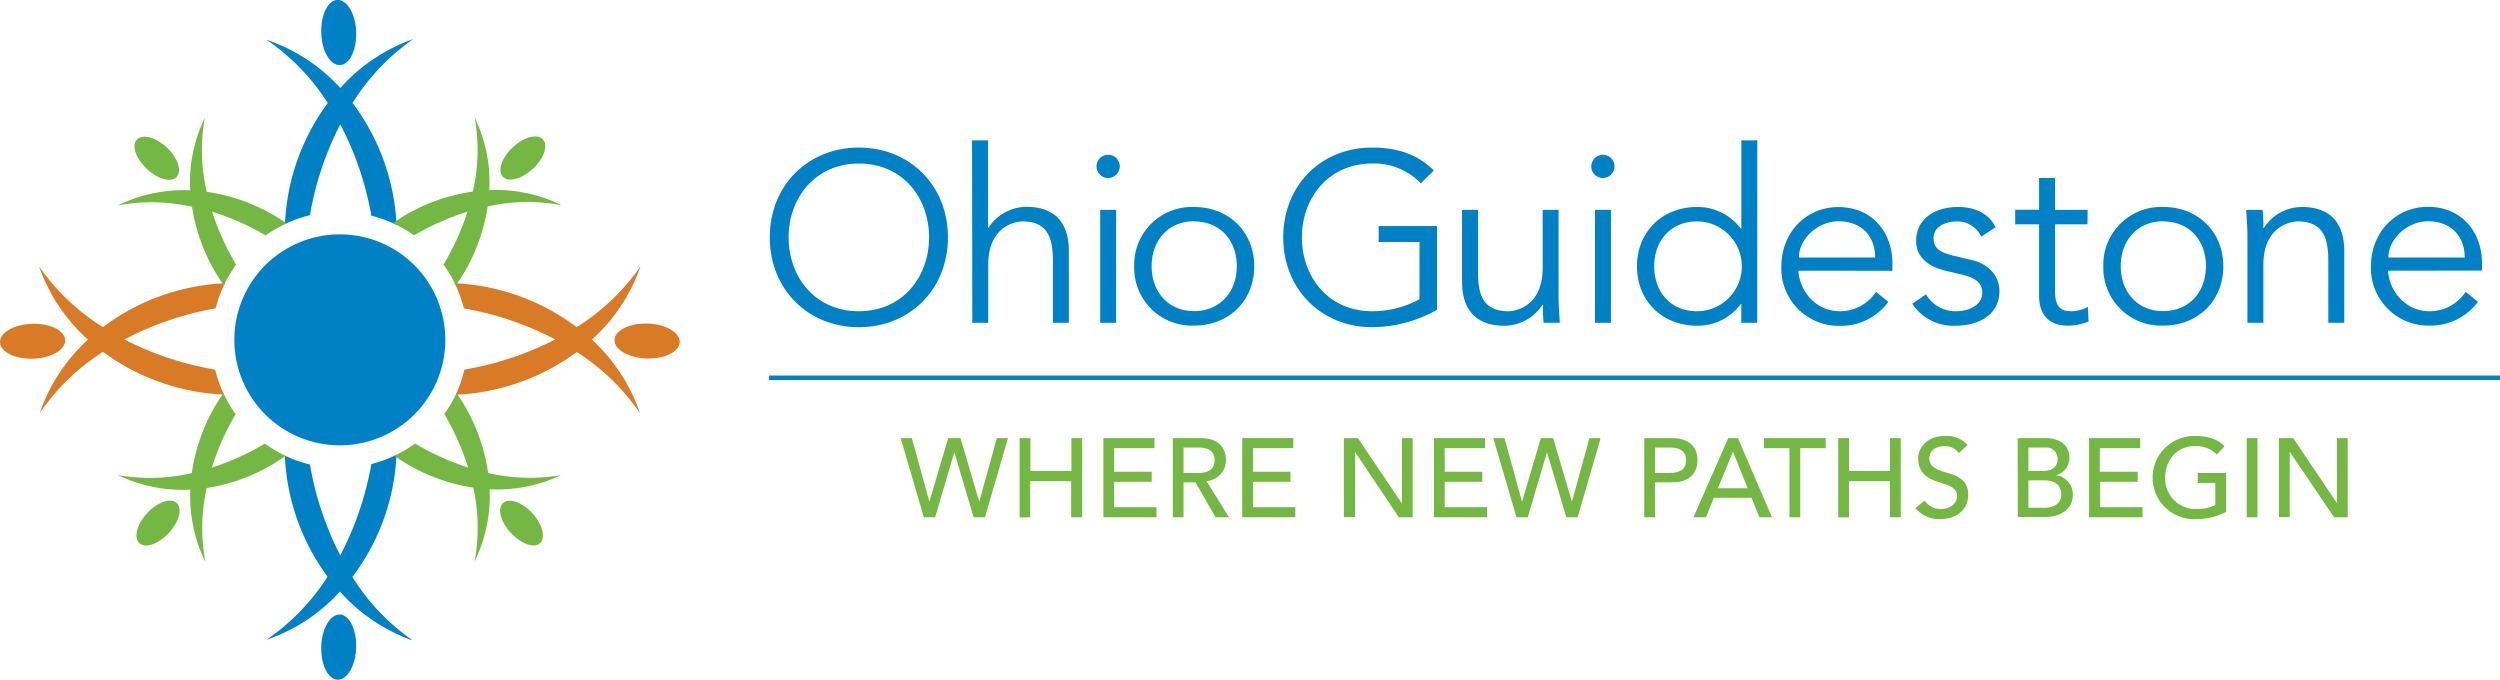 <svg id="Layer_1" data-name="Layer 1" xmlns="http://www.w3.org/2000/svg" viewBox="0 0 514.3 139.84"><defs><style>.cls-1{fill:#0081c6;}.cls-2{fill:#d97a27;}.cls-3{fill:#74b843;}.cls-4{fill:none;stroke:#0081c6;stroke-miterlimit:10;stroke-width:0.93px;}</style></defs><path class="cls-1" d="M92.85,70.94a21.7,21.7,0,1,1-21.7-21.71,21.7,21.7,0,0,1,21.7,21.71" transform="translate(-1.24 -1.02)"/><path class="cls-1" d="M71.15,14.42c2-.06,3.48-3.12,3.36-6.82S72.68,1,70.69,1s-3.48,3.12-3.36,6.82,1.83,6.65,3.82,6.58" transform="translate(-1.24 -1.02)"/><path class="cls-1" d="M71.15,127.44c-2-.06-3.7,2.89-3.82,6.59s1.39,6.76,3.36,6.82,3.7-2.88,3.82-6.58-1.38-6.76-3.36-6.83" transform="translate(-1.24 -1.02)"/><path class="cls-1" d="M68.66,22.22A44.93,44.93,0,0,0,60.25,42.9c-.2,1.41-.32,2.82-.39,4.21A26,26,0,0,1,65,45.29,64.34,64.34,0,0,1,71.24,26.6a64.22,64.22,0,0,1,6.39,18.78,26.31,26.31,0,0,1,5.18,1.91c-.08-1.49-.21-3-.43-4.49a45.25,45.25,0,0,0-8.61-20.6A45,45,0,0,1,86.25,9.06a36.28,36.28,0,0,0-15,10.06A36.32,36.32,0,0,0,56.06,9.19a45.16,45.16,0,0,1,12.6,13" transform="translate(-1.24 -1.02)"/><path class="cls-1" d="M73.77,119.67a45.14,45.14,0,0,0,8.61-20.6c.22-1.51.35-3,.43-4.49a26.31,26.31,0,0,1-5.18,1.91,64.32,64.32,0,0,1-6.39,18.78A64.34,64.34,0,0,1,65,96.58a26,26,0,0,1-5.17-1.83c.07,1.4.19,2.8.39,4.22a45,45,0,0,0,8.41,20.68,45.12,45.12,0,0,1-12.6,13,36.22,36.22,0,0,0,15.14-9.93,36.3,36.3,0,0,0,15,10.07,45,45,0,0,1-12.48-13.14" transform="translate(-1.24 -1.02)"/><path class="cls-2" d="M14.65,71c-.07-2-3.13-3.49-6.83-3.37s-6.65,1.83-6.58,3.81,3.12,3.49,6.82,3.37,6.65-1.83,6.59-3.81" transform="translate(-1.24 -1.02)"/><path class="cls-2" d="M134.49,67.58c-3.7-.12-6.76,1.38-6.83,3.37s2.88,3.68,6.59,3.81,6.76-1.39,6.82-3.37-2.88-3.69-6.58-3.81" transform="translate(-1.24 -1.02)"/><path class="cls-2" d="M45.51,77.06a64.63,64.63,0,0,1-18.69-6.2A64.24,64.24,0,0,1,45.6,64.45a26.46,26.46,0,0,1,1.91-5.17c-1.49.08-3,.21-4.49.44a44.91,44.91,0,0,0-20.6,8.6A45,45,0,0,1,9.28,55.83,36.25,36.25,0,0,0,19.34,70.89,36.26,36.26,0,0,0,9.42,86a45,45,0,0,1,13-12.6,45.14,45.14,0,0,0,20.68,8.41c1.42.2,2.82.32,4.22.39a26.23,26.23,0,0,1-1.83-5.17" transform="translate(-1.24 -1.02)"/><path class="cls-2" d="M123,70.89A36.25,36.25,0,0,0,133,55.83a45,45,0,0,1-13.14,12.49,44.87,44.87,0,0,0-20.6-8.6c-1.5-.23-3-.36-4.49-.44a25.66,25.66,0,0,1,1.9,5.18,64.18,64.18,0,0,1,18.79,6.39,64,64,0,0,1-18.69,6.2A26.09,26.09,0,0,1,95,82.23c1.4-.07,2.8-.19,4.22-.39a45.19,45.19,0,0,0,20.68-8.41,45.16,45.16,0,0,1,13,12.6A36.38,36.38,0,0,0,123,70.89" transform="translate(-1.24 -1.02)"/><path class="cls-3" d="M37.58,37.37c1.14-1.21.22-3.92-2-6s-5-2.86-6.17-1.65-.22,3.93,2.05,6.06,5,2.86,6.17,1.64" transform="translate(-1.24 -1.02)"/><path class="cls-3" d="M104.71,104.51c-1.21,1.14-.48,3.9,1.65,6.17s4.83,3.2,6,2.06.48-3.9-1.64-6.18-4.84-3.19-6.06-2" transform="translate(-1.24 -1.02)"/><path class="cls-3" d="M40.74,43.49a37.77,37.77,0,0,0,6.55,16.23,26.37,26.37,0,0,1,2.52-4.26,53,53,0,0,1-4.94-10.9,53.05,53.05,0,0,1,11,4.88A26.05,26.05,0,0,1,60.21,47a37.65,37.65,0,0,0-16.45-6.52,37.8,37.8,0,0,1-.39-15.22,30.39,30.39,0,0,0-3,14.92,30.53,30.53,0,0,0-14.89,3.1,37.87,37.87,0,0,1,15.22.26" transform="translate(-1.24 -1.02)"/><path class="cls-3" d="M116.88,98.72a37.8,37.8,0,0,1-15.22-.39,37.85,37.85,0,0,0-6.52-16.45,26.05,26.05,0,0,1-2.49,4.32,52.87,52.87,0,0,1,4.89,11,52.88,52.88,0,0,1-10.91-4.94,26.41,26.41,0,0,1-4.27,2.51,37.66,37.66,0,0,0,16.25,6.56,37.86,37.86,0,0,1,.25,15.22,30.62,30.62,0,0,0,3.1-14.89,30.41,30.41,0,0,0,14.92-3" transform="translate(-1.24 -1.02)"/><path class="cls-3" d="M82.09,46.94a26.2,26.2,0,0,1,4.33,2.5,52.82,52.82,0,0,1,11-4.88,53.59,53.59,0,0,1-4.94,10.9A25.3,25.3,0,0,1,95,59.73a37.58,37.58,0,0,0,6.56-16.24,37.68,37.68,0,0,1,15.22-.25,30.53,30.53,0,0,0-14.89-3.11,30.28,30.28,0,0,0-3-14.92,37.61,37.61,0,0,1-.38,15.22,37.91,37.91,0,0,0-16.46,6.51" transform="translate(-1.24 -1.02)"/><path class="cls-3" d="M60,94.79a26.41,26.41,0,0,1-4.27-2.51,52.88,52.88,0,0,1-10.91,4.94,53.16,53.16,0,0,1,4.89-11,26.1,26.1,0,0,1-2.5-4.32,37.83,37.83,0,0,0-6.51,16.45,37.8,37.8,0,0,1-15.22.39,30.39,30.39,0,0,0,14.92,3,30.37,30.37,0,0,0,3.1,14.89,37.86,37.86,0,0,1,.25-15.22A37.62,37.62,0,0,0,60,94.79" transform="translate(-1.24 -1.02)"/><path class="cls-3" d="M31.54,106.56c-2.12,2.28-2.86,5-1.64,6.18s3.92.22,6.05-2.06,2.86-5,1.65-6.17-3.93-.22-6.06,2" transform="translate(-1.24 -1.02)"/><path class="cls-3" d="M110.9,35.73c2.27-2.13,3.19-4.84,2-6.06s-3.9-.47-6.17,1.65-3.19,4.84-2.06,6.06,3.91.48,6.18-1.65" transform="translate(-1.24 -1.02)"/><path class="cls-1" d="M177.92,68.33c-10.48,0-18.32-7.8-18.32-18.48s7.84-18.47,18.32-18.47,18.33,7.8,18.33,18.47S188.4,68.33,177.92,68.33Zm0-33.67c-9,0-14.45,7.1-14.45,15.19s5.41,15.2,14.45,15.2,14.45-7.1,14.45-15.2S187,34.66,177.92,34.66Z" transform="translate(-1.24 -1.02)"/><path class="cls-1" d="M201.21,29.89h3.28v18h.09a9.35,9.35,0,0,1,7.8-4.32c5.91,0,8.74,3.32,8.74,9.08V67.43h-3.28V54.57c0-5.16-1.44-8-6.3-8-.7,0-7,.45-7,8.94V67.43h-3.28Z" transform="translate(-1.24 -1.02)"/><path class="cls-1" d="M229.21,37.64a2.39,2.39,0,1,1,2.39-2.39A2.42,2.42,0,0,1,229.21,37.64Zm1.64,29.79h-3.28V44.19h3.28Z" transform="translate(-1.24 -1.02)"/><path class="cls-1" d="M246.89,68a11.87,11.87,0,0,1-12.32-12.22A11.87,11.87,0,0,1,246.89,43.6c7.25,0,12.37,5.21,12.37,12.21S254.14,68,246.89,68Zm0-21.46c-5.36,0-8.74,4-8.74,9.24s3.38,9.24,8.74,9.24,8.79-4,8.79-9.24S252.3,46.57,246.89,46.57Z" transform="translate(-1.24 -1.02)"/><path class="cls-1" d="M293.52,38.73a13.24,13.24,0,0,0-10-4.07c-9,0-14.45,7.1-14.45,15.19s5.42,15.2,14.45,15.2a20.22,20.22,0,0,0,9.74-2.48V50.8h-8.4V47.52h12V64.75a27.37,27.37,0,0,1-13.31,3.58c-10.48,0-18.32-7.8-18.32-18.48S273,31.38,283.49,31.38c5.57,0,9.59,1.59,12.72,4.72Z" transform="translate(-1.24 -1.02)"/><path class="cls-1" d="M318.8,67.43a30.86,30.86,0,0,1-.15-3.72h-.1a9.37,9.37,0,0,1-7.8,4.32c-5.91,0-8.74-3.33-8.74-9.09V44.19h3.28V57.05c0,5.17,1.44,8,6.31,8,.69,0,7-.45,7-8.94V44.19h3.27V62.32c0,1.24.16,3.42.25,5.11Z" transform="translate(-1.24 -1.02)"/><path class="cls-1" d="M331,37.64a2.39,2.39,0,1,1,2.38-2.39A2.42,2.42,0,0,1,331,37.64Zm1.64,29.79h-3.28V44.19h3.28Z" transform="translate(-1.24 -1.02)"/><path class="cls-1" d="M362.74,67.43h-3.28V63.56h-.1a11.08,11.08,0,0,1-9,4.47C343.08,68,338,62.82,338,55.81s5.12-12.21,12.37-12.21a11.08,11.08,0,0,1,9,4.47h.1V29.89h3.28Zm-12.41-2.38a9.24,9.24,0,1,0,0-18.48c-5.42,0-8.79,4-8.79,9.24S344.91,65.05,350.33,65.05Z" transform="translate(-1.24 -1.02)"/><path class="cls-1" d="M371.18,56.71c.4,4.66,3.92,8.34,8.54,8.34a8.81,8.81,0,0,0,7.45-4l2.53,2.08a12.1,12.1,0,0,1-10,4.92,11.8,11.8,0,0,1-12-12.22c0-7,5.12-12.21,11.72-12.21,7.06,0,11.13,5.26,11.13,11.62v1.49ZM387,54c0-4.42-2.83-7.46-7.55-7.46-4.27,0-8.14,3.63-8.14,7.46Z" transform="translate(-1.24 -1.02)"/><path class="cls-1" d="M408.82,49.7a5.43,5.43,0,0,0-5-3.13c-2.28,0-4.81,1-4.81,3.48,0,2.19,1.53,3,4.56,3.68l3.33.79c3.23.75,5.66,3.08,5.66,6.36,0,5.06-4.52,7.15-9,7.15a10.11,10.11,0,0,1-8.93-4.52l2.83-1.94a7,7,0,0,0,6.1,3.48c2.69,0,5.47-1.19,5.47-3.87,0-2.34-2-3.13-4.42-3.73l-3.18-.74c-1.59-.4-6-1.69-6-6.11,0-4.82,4.22-7,8.59-7,3.23,0,6.26,1.14,7.75,4.17Z" transform="translate(-1.24 -1.02)"/><path class="cls-1" d="M430.67,47.17H424V60.88c0,3.47,1.34,4.17,3.38,4.17a7.4,7.4,0,0,0,3.38-.89l.14,3a11.06,11.06,0,0,1-4.42.84c-2.48,0-5.76-1.09-5.76-6.21V47.17h-4.91v-3h4.91V37.64H424v6.55h6.71Z" transform="translate(-1.24 -1.02)"/><path class="cls-1" d="M446.26,68a11.87,11.87,0,0,1-12.32-12.22A11.87,11.87,0,0,1,446.26,43.6c7.25,0,12.36,5.21,12.36,12.21S453.51,68,446.26,68Zm0-21.46c-5.37,0-8.74,4-8.74,9.24s3.37,9.24,8.74,9.24,8.79-4,8.79-9.24S451.67,46.57,446.26,46.57Z" transform="translate(-1.24 -1.02)"/><path class="cls-1" d="M466.71,44.19a31,31,0,0,1,.15,3.73h.1a9.35,9.35,0,0,1,7.8-4.32c5.91,0,8.74,3.32,8.74,9.08V67.43h-3.28V54.57c0-5.16-1.44-8-6.31-8-.69,0-7.05.45-7.05,8.94V67.43h-3.28V49.31c0-1.24-.15-3.43-.25-5.12Z" transform="translate(-1.24 -1.02)"/><path class="cls-1" d="M492.48,56.71c.4,4.66,3.93,8.34,8.55,8.34a8.84,8.84,0,0,0,7.45-4L511,63.11A12.11,12.11,0,0,1,501,68a11.8,11.8,0,0,1-12-12.22c0-7,5.11-12.21,11.72-12.21,7,0,11.12,5.26,11.12,11.62v1.49ZM508.28,54c0-4.42-2.84-7.46-7.55-7.46-4.27,0-8.15,3.63-8.15,7.46Z" transform="translate(-1.24 -1.02)"/><line class="cls-4" x1="158.22" y1="77.72" x2="514.3" y2="77.72"/><path class="cls-3" d="M186.53,91.15h2.3l3.58,13h.05l3.84-13h2.53l3.84,13h.05l3.58-13h2.3l-4.73,16.28h-2.33l-3.95-13.3h-.05l-3.93,13.3h-2.32Z" transform="translate(-1.24 -1.02)"/><path class="cls-3" d="M211,91.15h2.21v6.76h8.44V91.15h2.21v16.28H221.6V100h-8.44v7.45H211Z" transform="translate(-1.24 -1.02)"/><path class="cls-3" d="M228.23,91.15h10.5v2.06h-8.3v4.86h7.73v2.07h-7.73v5.22h8.72v2.07H228.23Z" transform="translate(-1.24 -1.02)"/><path class="cls-3" d="M242.51,91.15h5.72c4.17,0,5.22,2.5,5.22,4.55a4.37,4.37,0,0,1-4,4.3l4.62,7.43h-2.76l-4.13-7.18h-2.46v7.18h-2.21Zm2.21,7.17h2.89c1.75,0,3.5-.41,3.5-2.62s-1.75-2.62-3.5-2.62h-2.89Z" transform="translate(-1.24 -1.02)"/><path class="cls-3" d="M256.79,91.15H267.3v2.06H259v4.86h7.72v2.07H259v5.22h8.71v2.07H256.79Z" transform="translate(-1.24 -1.02)"/><path class="cls-3" d="M277.7,91.15h2.89l9,13.38h.05V91.15h2.21v16.28H289L280,94h0v13.39H277.7Z" transform="translate(-1.24 -1.02)"/><path class="cls-3" d="M296.24,91.15h10.5v2.06h-8.3v4.86h7.73v2.07h-7.73v5.22h8.72v2.07H296.24Z" transform="translate(-1.24 -1.02)"/><path class="cls-3" d="M308.45,91.15h2.3l3.58,13h.05l3.84-13h2.53l3.84,13h.05l3.58-13h2.3l-4.73,16.28h-2.33l-3.95-13.3h-.05l-3.93,13.3h-2.32Z" transform="translate(-1.24 -1.02)"/><path class="cls-3" d="M339.5,91.15h5.72c4.17,0,5.22,2.5,5.22,4.55s-1.05,4.55-5.22,4.55H341.7v7.18h-2.2Zm2.2,7.17h2.9c1.75,0,3.5-.41,3.5-2.62s-1.75-2.62-3.5-2.62h-2.9Z" transform="translate(-1.24 -1.02)"/><path class="cls-3" d="M356.77,91.15h2l7,16.28h-2.58l-1.63-4h-7.75l-1.61,4h-2.58Zm4,10.32-3-7.47h-.05l-3.08,7.47Z" transform="translate(-1.24 -1.02)"/><path class="cls-3" d="M369.37,93.21h-5.24V91.15h12.69v2.06h-5.24v14.22h-2.21Z" transform="translate(-1.24 -1.02)"/><path class="cls-3" d="M379.4,91.15h2.21v6.76h8.44V91.15h2.21v16.28h-2.21V100h-8.44v7.45H379.4Z" transform="translate(-1.24 -1.02)"/><path class="cls-3" d="M397.16,104a4.05,4.05,0,0,0,3.45,1.75c1.45,0,3.24-.92,3.24-2.71,0-3.75-8-1.43-8-7.78,0-1.9,1.6-4.55,5.51-4.55A5.63,5.63,0,0,1,406,92.59l-1.79,1.64a3.42,3.42,0,0,0-2.9-1.43c-2.43,0-3.17,1.47-3.17,2.48,0,4.12,8,1.66,8,7.52,0,3.15-2.53,5-5.66,5a6.27,6.27,0,0,1-5.2-2.25Z" transform="translate(-1.24 -1.02)"/><path class="cls-3" d="M416.32,91.15H422c2.83,0,4.95,1.31,4.95,4.07a3.66,3.66,0,0,1-2.81,3.58v0a3.92,3.92,0,0,1,3.52,4.05c0,2.92-2.55,4.53-5.72,4.53h-5.59Zm2.2,6.76h3c1.68,0,3-.67,3-2.44A2.3,2.3,0,0,0,422,93.08h-3.48Zm0,7.58h3.25c1.33,0,3.52-.46,3.52-2.76,0-1.93-1.36-2.89-3.5-2.89h-3.27Z" transform="translate(-1.24 -1.02)"/><path class="cls-3" d="M431,91.15h10.51v2.06h-8.3v4.86H441v2.07h-7.72v5.22H442v2.07H431Z" transform="translate(-1.24 -1.02)"/><path class="cls-3" d="M459.19,98.32v8a13.18,13.18,0,0,1-6.17,1.5,8.56,8.56,0,1,1-.23-17.11c3,0,4.81.81,6.07,2.12l-1.56,1.68a6.16,6.16,0,0,0-4.51-1.73c-3.72,0-6.14,2.92-6.14,6.49a6.29,6.29,0,0,0,6.33,6.48,8.62,8.62,0,0,0,4-.85v-4.53h-3.61V98.32Z" transform="translate(-1.24 -1.02)"/><path class="cls-3" d="M463.44,91.15h2.21v16.28h-2.21Z" transform="translate(-1.24 -1.02)"/><path class="cls-3" d="M470.07,91.15H473l9,13.38H482V91.15h2.21v16.28h-2.81L472.32,94h-.05v13.39h-2.2Z" transform="translate(-1.24 -1.02)"/></svg>